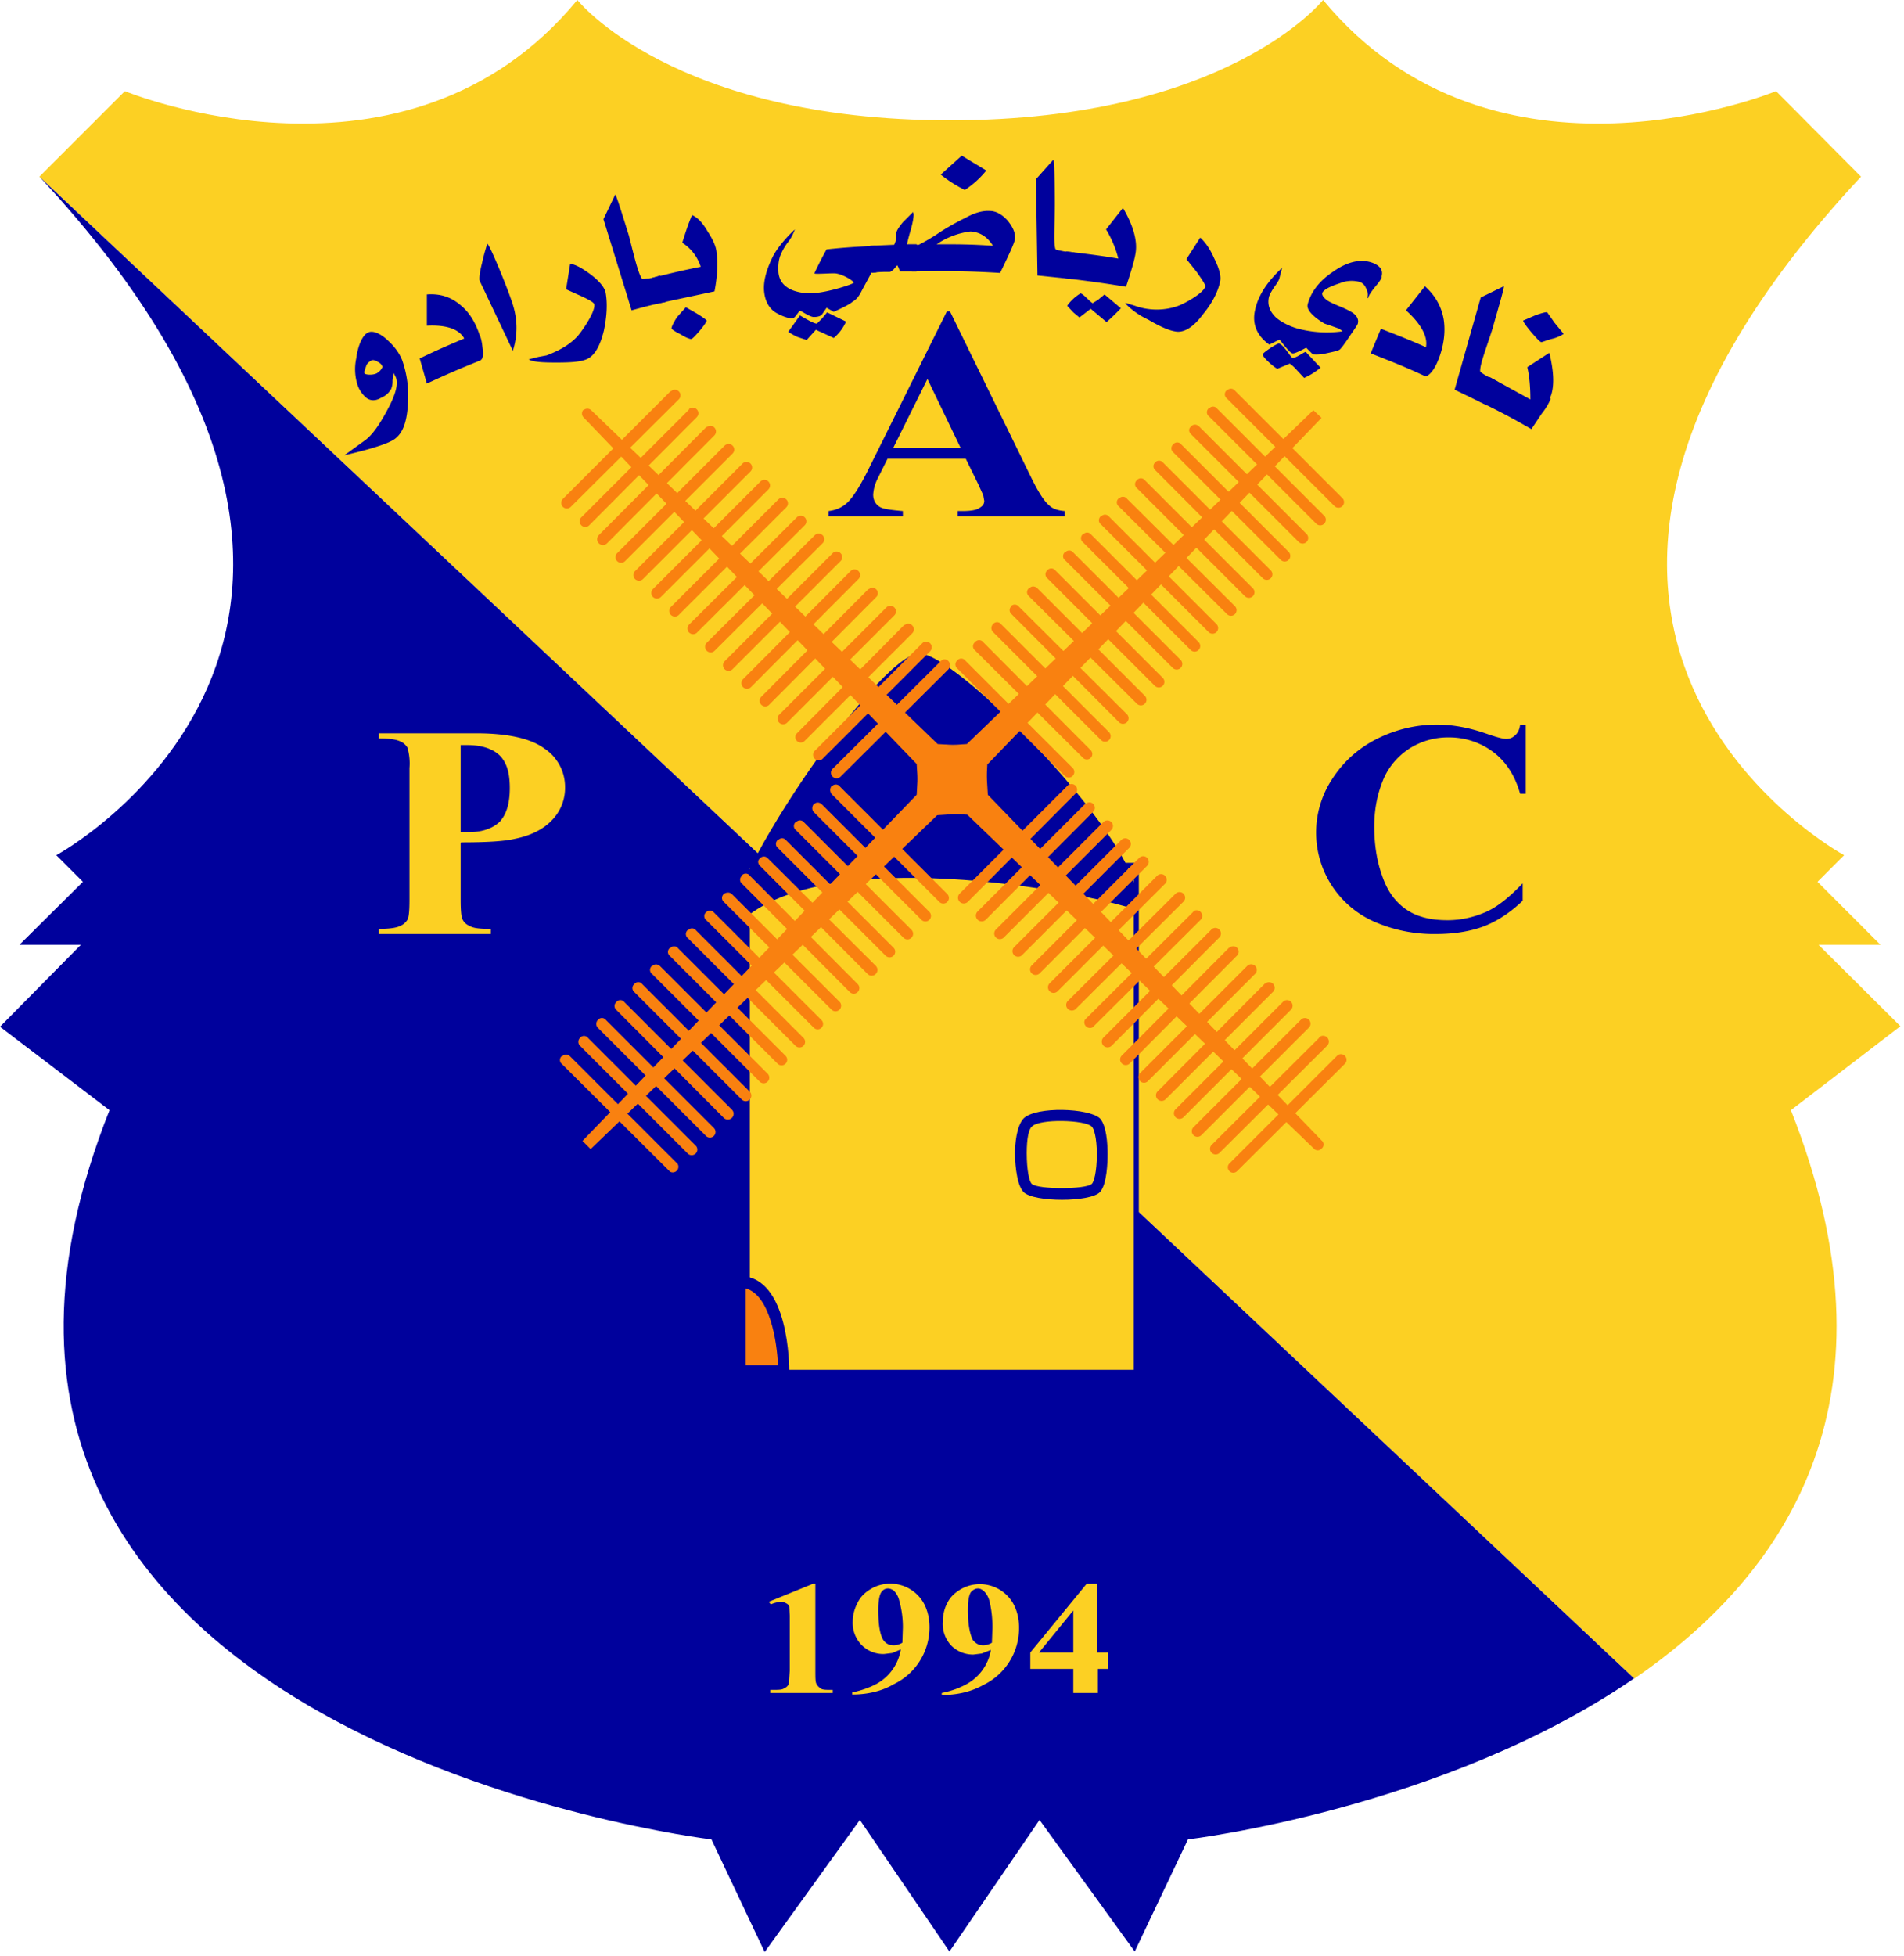 <svg fill="none" height="382" width="372" xmlns="http://www.w3.org/2000/svg"><path d="m319.3 327.8c30.7-21 52.6-55.5 30.6-111l21.4-16.4-16-15.9h12.1l-12.3-12.3 5.2-5.2s-80-43.2 3.3-132.5l-16.6-16.7s-55 22.7-88.5-17.8c0 0-18.6 23.5-72.9 23.5-54.2 0-72.8-23.5-72.8-23.5-33.4 40.5-88.4 17.8-88.4 17.8l-16.7 16.7z" fill="#fcd023"/><path d="m319.3 327.8-311.6-293.3c83.2 89.3 3.3 132.5 3.3 132.5l5.2 5.2-12.4 12.3h12l-15.8 16 21.4 16.3c-48.8 122.7 117.6 142.4 117.6 142.4l10.4 22 18.6-25.8 17.5 25.7 17.6-25.7 18.6 25.7 10.4-21.9s50-5.9 87.1-31.4z" fill="#00019c"/><path d="m159.3 309.3v17c0 1.3 0 2.1.2 2.5s.4.6.8.9 1 .3 2 .3h.4v.6h-12.2v-.6h.6c1 0 1.7 0 2.1-.3.5-.2.7-.5.9-.8l.2-2.6v-10.8l-.1-1.8c-.1-.2-.3-.5-.6-.6-.3-.2-.6-.3-1-.3a6 6 0 0 0 -2 .5l-.4-.5 8.6-3.5zm17 11.5.1-3a19 19 0 0 0 -.7-5.2 4 4 0 0 0 -1.1-2c-.3-.2-.7-.4-1.1-.4-.6 0-1 .3-1.3.7-.4.6-.6 1.8-.6 3.5 0 2.8.3 4.8 1 5.9.5.7 1.2 1 2 1 .4 0 1-.1 1.7-.5zm-9.8 10.1v-.4c1.9-.4 3.5-1 4.8-1.7a9.4 9.4 0 0 0 4.7-6.7l-1.7.7-1.6.2a6 6 0 0 1 -4.3-1.7 6.2 6.2 0 0 1 -1.8-4.7c0-1.3.4-2.6 1-3.7.6-1.2 1.5-2 2.7-2.7a7.5 7.5 0 0 1 10.3 3.1c.7 1.4 1 2.9 1 4.5a12.3 12.3 0 0 1 -7 11.1c-2.2 1.3-5 2-8 2zm27.3-10.1.1-3c0-1.9-.2-3.6-.6-5.2a4 4 0 0 0 -1.2-2c-.3-.2-.6-.4-1-.4-.6 0-1 .3-1.4.7-.4.6-.6 1.8-.6 3.5 0 2.8.4 4.8 1 5.9.6.7 1.2 1 2 1 .4 0 1-.1 1.7-.5zm-9.8 10.2v-.4c2-.4 3.5-1 4.8-1.7a9.4 9.4 0 0 0 4.8-6.7l-1.8.7-1.6.2a6 6 0 0 1 -4.3-1.7 6.2 6.2 0 0 1 -1.7-4.7c0-1.3.3-2.6.9-3.7.6-1.2 1.5-2 2.7-2.7a7.5 7.5 0 0 1 10.3 3.1c.7 1.4 1 2.9 1 4.5a12.3 12.3 0 0 1 -6.9 11.1c-2.3 1.3-5 2-8.2 2zm19-8.3h6.7v-8.2zm-1.7 0 11-13.4h2.1v13.4h2.1v3.2h-2v4.7h-4.8v-4.7h-8.4z" fill="#fcd023"/><path d="m214.1 232c-1.5 1.6-11.8 1.6-13.3 0-1.6-1.5-2-10.8 0-12.8s11.6-1.7 13.3 0c1.7 1.8 1.6 11.2 0 12.8z" fill="#f98110"/><path d="m222 268v-99h-76v99z" fill="#fcd023" stroke="#00019c"/><path d="m201.6 231.2c-.5-.4-1-2.7-1-6 0-2.9.4-4.7 1-5.2 1.5-1.6 10.5-1.3 11.7 0 .4.3 1 2.1 1 5.4 0 3.5-.6 5.5-1 5.8-1.2 1.1-10.5 1.1-11.7 0zm-1.6-12.8c-1.4 1.5-1.7 5-1.7 6.9 0 .6.1 5.9 1.7 7.5 2 2 13 2 14.9 0 1.4-1.5 1.5-6 1.5-7.4 0-2-.2-5.6-1.5-7-2.1-2-12.4-2.4-14.9 0z" fill="#00019c"/><path d="m144.6 250.3v17.5h8.5s0-17.5-8.5-17.5z" fill="#f98110"/><path d="m145.7 251.6c4.7 1.3 6.1 10.3 6.3 15h-6.3zm-2.2-2.4v19.7h10.7v-1.1c0-.8 0-18.6-9.6-18.6zm36.1-121.6c-8.2 0-41 48.7-36.1 53.7 14.2-16.5 63.5-8.3 77.7-3.9 7.1-7.1-33.4-49.8-41.6-49.8z" fill="#00019c"/><g fill="#f98110"><path d="m191.3 157.6.6-8.8 65.5-68-68 65.6-8.8.5-.5 8.7-65.5 68 68-65.5z"/><path d="m189.5 147.5h.4l25.6-24.7-24.7 25.6-.5 8.2-8.2.4-25.6 24.7 24.7-25.6.5-8.2zm-.6-2.2-9.3.6-.5 9.3-65.3 67.6 1.6 1.6 67.7-65.2 9.3-.6.5-9.3 65.3-67.7-1.6-1.5z"/><path d="m191.3 146.9-8.7-.5-68-65.5 65.5 68 .5 8.7 8.8.5 68 65.5-65.5-68z"/><path d="m181.2 148.8c0-.3-.1-.5-.3-.7l-24.4-25.3 25.3 24.4.7.3 7.8.4c0 1.6.5 7.8.5 7.8 0 .3 0 .5.3.7l24.4 25.3-25.4-24.4c-.1-.2-.4-.3-.6-.3l-7.8-.4zm-67.2-68.8a1.1 1.1 0 0 0 0 1.5l65.1 67.7.5 8.4c0 .5.5 1 1 1l8.4.5 67.7 65.2a1 1 0 0 0 1.5 0 1 1 0 0 0 0-1.6l-65.2-67.5-.5-8.4c0-.5-.4-1-1-1l-8.3-.5-67.7-65.2c-.4-.4-1.1-.4-1.5 0z"/><path d="m131 76.4-21 21a1 1 0 1 0 1.5 1.6l21.1-21a1 1 0 1 0 -1.5-1.6zm3.6 3.6-21 21a1 1 0 1 0 1.5 1.6l21-21.1a1 1 0 1 0 -1.5-1.6zm3.4 3.4-21 21.1a1 1 0 1 0 1.6 1.6l21-21.1a1.1 1.1 0 0 0 -1.5-1.6zm3.6 3.6-21 21a1 1 0 1 0 1.5 1.6l21-21a1 1 0 1 0 -1.5-1.6zm3.5 3.5-21 21a1 1 0 1 0 1.5 1.6l21-21a1 1 0 1 0 -1.5-1.6zm3.5 3.5-21 21a1 1 0 1 0 1.5 1.6l21-21a1 1 0 1 0 -1.5-1.6zm3.5 3.5-21 21a1 1 0 1 0 1.5 1.6l21-21a1 1 0 1 0 -1.5-1.6zm3.6 3.5-21.1 21a1.1 1.1 0 0 0 1.5 1.6l21.1-21a1 1 0 1 0 -1.5-1.6zm3.5 3.5-21.1 21a1 1 0 1 0 1.5 1.6l21.1-21a1 1 0 1 0 -1.5-1.6zm3.5 3.5-21.1 21.1a1 1 0 1 0 1.5 1.6l21.1-21.1a1 1 0 1 0 -1.5-1.6zm3.5 3.5-21 21.1a1 1 0 1 0 1.5 1.6l21-21.1a1 1 0 1 0 -1.5-1.6zm3.5 3.5-21 21.1a1.1 1.1 0 0 0 1.5 1.6l21-21.1a1 1 0 1 0 -1.5-1.5zm3.5 3.6-21 21a1.1 1.1 0 0 0 1.5 1.6l21-21a1 1 0 1 0 -1.5-1.6zm3.5 3.4-21 21.2a1 1 0 1 0 1.5 1.5l21-21a1 1 0 1 0 -1.5-1.6zm3.5 3.6-21 21a1 1 0 1 0 1.5 1.6l21-21a1 1 0 1 0 -1.5-1.6zm3.6 3.5-21.1 21a1 1 0 1 0 1.5 1.6l21.1-21c.4-.5.4-1.2 0-1.6a1 1 0 0 0 -1.5 0zm77.5 77-21.1 21.1a1 1 0 1 0 1.5 1.5l21.1-21a1.1 1.1 0 0 0 -1.5-1.6zm-3.5-3.5-21.1 21a1.1 1.1 0 0 0 1.5 1.6l21.1-21a1.1 1.1 0 0 0 -1.6-1.6zm-3.6-3.5-21 21a1 1 0 1 0 1.5 1.6l21-21a1 1 0 1 0 -1.5-1.6zm-3.5-3.5-21 21a1 1 0 1 0 1.5 1.6l21-21a1 1 0 1 0 -1.5-1.6zm-3.5-3.6-21 21.1a1 1 0 1 0 1.5 1.6l21-21a1 1 0 1 0 -1.5-1.6zm-3.5-3.4-21 21a1.1 1.1 0 0 0 1.5 1.6l21-21a1 1 0 1 0 -1.5-1.6zm-3.5-3.6-21 21.1a1 1 0 1 0 1.5 1.6l21-21.1a1 1 0 1 0 -1.5-1.5zm-3.5-3.5-21.1 21.1a1 1 0 1 0 1.6 1.6l21-21.1a1 1 0 1 0 -1.5-1.6zm-3.5-3.5-21.2 21.1a1.1 1.1 0 0 0 1.5 1.5l21.1-21a1.1 1.1 0 0 0 -1.5-1.6zm-3.5-3.5-21.1 21a1.1 1.1 0 0 0 1.5 1.6l21.1-21a1 1 0 1 0 -1.5-1.6zm-3.6-3.5-21 21a1 1 0 1 0 1.5 1.6l21-21a1 1 0 1 0 -1.5-1.6zm-3.5-3.5-21 21a1 1 0 1 0 1.5 1.6l21-21a1 1 0 1 0 -1.5-1.6zm-3.5-3.5-21 21a1.1 1.1 0 0 0 1.5 1.6l21-21a1 1 0 1 0 -1.5-1.6zm-3.5-3.5-21 21a1 1 0 1 0 1.5 1.6l21-21a1 1 0 1 0 -1.5-1.6zm-3.6-3.5-21 21a1 1 0 1 0 1.6 1.6l21-21.1a1 1 0 1 0 -1.5-1.5zm-3.4-3.6-21.1 21.1a1 1 0 1 0 1.6 1.6l21-21.1a1 1 0 1 0 -1.5-1.6zm-98.8 52.8a1 1 0 0 0 0 1.6l21.1 21a1.1 1.1 0 0 0 1.5-1.5l-21-21c-.5-.5-1.1-.5-1.6 0zm3.5-3.5c-.4.4-.4 1.1 0 1.5l21.1 21.1a1.1 1.1 0 0 0 1.6-1.5l-21.1-21.1a1 1 0 0 0 -1.6 0zm3.5-3.5c-.4.4-.4 1.1 0 1.5l21.1 21.1a1 1 0 1 0 1.6-1.5l-21.1-21.1a1 1 0 0 0 -1.6 0zm3.6-3.5a1 1 0 0 0 0 1.5l21 21.1a1 1 0 1 0 1.6-1.6l-21-21a1 1 0 0 0 -1.6 0zm3.5-3.5a1 1 0 0 0 0 1.5l21 21a1 1 0 1 0 1.6-1.5l-21-21a1 1 0 0 0 -1.6 0zm3.5-3.6a1 1 0 0 0 0 1.6l21 21a1 1 0 1 0 1.6-1.5l-21-21c-.5-.5-1.2-.5-1.6 0zm3.5-3.5a1 1 0 0 0 0 1.6l21 21a1 1 0 1 0 1.6-1.5l-21-21a1 1 0 0 0 -1.6 0zm3.5-3.5a1 1 0 0 0 0 1.6l21 21a1 1 0 1 0 1.6-1.5l-21-21a1 1 0 0 0 -1.6 0zm3.6-3.5a1 1 0 0 0 0 1.6l21 21a1 1 0 1 0 1.5-1.5l-21-21c-.5-.5-1.1-.5-1.6 0zm3.4-3.5a1 1 0 0 0 0 1.5l21.1 21.1a1.1 1.1 0 0 0 1.6-1.5l-21.1-21.1c-.4-.4-1.1-.4-1.6 0zm3.6-3.6a1 1 0 0 0 0 1.6l21 21.1a1 1 0 1 0 1.6-1.5l-21.1-21.2a1 1 0 0 0 -1.6 0zm3.5-3.4c-.5.4-.5 1 0 1.5l21 21.1a1 1 0 1 0 1.6-1.6l-21.1-21a1 1 0 0 0 -1.5 0zm3.5-3.6a1 1 0 0 0 0 1.6l21 21a1 1 0 1 0 1.6-1.5l-21-21a1 1 0 0 0 -1.6 0zm3.5-3.5a1 1 0 0 0 0 1.6l21 21a1 1 0 1 0 1.6-1.5l-21-21a1 1 0 0 0 -1.6 0zm3.5-3.5c-.4.5-.4 1.2 0 1.6l21 21a1 1 0 1 0 1.6-1.5l-21-21c-.5-.5-1.2-.5-1.6 0zm3.5-3.5c-.4.4-.4 1.1 0 1.6l21 21a1 1 0 1 0 1.6-1.5l-21-21a1 1 0 0 0 -1.6 0zm77.2-77.3a1 1 0 0 0 0 1.6l21 21a1 1 0 1 0 1.6-1.5l-21-21a1 1 0 0 0 -1.6 0zm-3.5 3.5a1 1 0 0 0 0 1.6l21 21a1.1 1.1 0 0 0 1.6-1.5l-21-21a1 1 0 0 0 -1.6 0zm-3.5 3.6c-.5.4-.5 1 0 1.5l21 21a1 1 0 1 0 1.6-1.5l-21-21c-.5-.5-1.2-.5-1.6 0zm-3.5 3.5a1 1 0 0 0 0 1.5l21 21a1 1 0 1 0 1.6-1.5l-21-21a1 1 0 0 0 -1.6 0zm-3.5 3.5a1 1 0 0 0 0 1.5l21 21.1a1 1 0 1 0 1.6-1.5l-21.1-21.1a1 1 0 0 0 -1.5 0zm-3.6 3.5a1 1 0 0 0 0 1.5l21.1 21.1a1 1 0 1 0 1.6-1.5l-21.1-21.1a1 1 0 0 0 -1.6 0zm-3.5 3.5a1 1 0 0 0 0 1.6l21.1 21a1 1 0 1 0 1.6-1.5l-21.1-21a1 1 0 0 0 -1.6 0zm-3.5 3.5a1 1 0 0 0 0 1.6l21 21a1 1 0 1 0 1.6-1.5l-21-21a1 1 0 0 0 -1.6 0zm-3.5 3.5a1 1 0 0 0 0 1.6l21 21a1 1 0 1 0 1.6-1.5l-21-21a1 1 0 0 0 -1.6 0zm-3.5 3.5a1 1 0 0 0 0 1.6l21 21a1 1 0 1 0 1.6-1.5l-21-21a1 1 0 0 0 -1.6 0zm-3.5 3.6a1 1 0 0 0 0 1.5l21 21a1 1 0 1 0 1.6-1.5l-21-21a1 1 0 0 0 -1.6 0zm-3.6 3.5a1 1 0 0 0 0 1.5l21.1 21a1 1 0 1 0 1.6-1.5l-21-21c-.5-.5-1.2-.5-1.6 0zm-3.4 3.5a1 1 0 0 0 0 1.5l21 21.1a1 1 0 1 0 1.6-1.5l-21.2-21.1a1 1 0 0 0 -1.5 0zm-3.6 3.5c-.4.4-.4 1.1 0 1.5l21.1 21.1a1 1 0 1 0 1.6-1.5l-21.1-21.1a1 1 0 0 0 -1.6 0zm-3.5 3.5a1 1 0 0 0 0 1.6l21.1 21a1 1 0 1 0 1.5-1.5l-21-21.1a1 1 0 0 0 -1.6 0zm-3.5 3.6a1 1 0 0 0 0 1.5l21 21a1 1 0 1 0 1.6-1.5l-21-21a1 1 0 0 0 -1.6 0z"/></g><path d="m90 145.5v17h1.6c2.6 0 4.6-.7 6-2 1.4-1.5 2-3.7 2-6.6 0-3-.6-5-2-6.4-1.4-1.3-3.5-2-6.3-2zm0 19.1v11c0 2.1.1 3.5.4 4 .3.6.8 1 1.5 1.3.8.4 2.1.5 4 .5v1h-21.9v-1c2 0 3.3-.2 4-.5.8-.3 1.3-.8 1.6-1.3s.4-1.9.4-4v-25.6a11 11 0 0 0 -.4-4 3 3 0 0 0 -1.6-1.3c-.7-.3-2-.5-4-.5v-1h19c6.2 0 10.7 1 13.4 3a9 9 0 0 1 4 7.5 9 9 0 0 1 -2.6 6.5c-1.7 1.8-4.2 3-7.2 3.6-2.1.5-5.6.7-10.5.7z" fill="#fcd023"/><g fill="#00019c"><path d="m187.7 87.5-6.5-13.5-6.7 13.5zm1 2.1h-15.3l-1.9 3.8a8 8 0 0 0 -.9 3.2c0 1.1.5 2 1.5 2.5.6.3 2 .5 4.3.7v1h-14.5v-1c1.6-.2 2.8-.8 3.8-1.8s2.3-3 3.8-6l15.5-31.2h.6l15.7 32.1c1.5 3.1 2.7 5 3.7 5.8.7.7 1.8 1 3 1.1v1h-20.9v-1h.9c1.7 0 2.9-.2 3.5-.7.5-.3.8-.7.8-1.3l-.2-1.1-1-2.2zm109.4 51.9v13.5h-1.1c-1-3.5-2.7-6.2-5.2-8.1a14.3 14.3 0 0 0 -8.8-2.9 14 14 0 0 0 -7.5 2.1c-2.2 1.4-3.9 3.3-5 5.6-1.3 2.9-2 6.1-2 9.7 0 3.5.5 6.7 1.5 9.5 1 3 2.5 5.1 4.6 6.6s4.8 2.2 8.2 2.2c2.7 0 5.2-.6 7.5-1.6s4.7-3 7.2-5.6v3.4c-2.4 2.3-5 4-7.6 5-2.7 1-5.8 1.5-9.3 1.5a29 29 0 0 1 -12.3-2.5 19 19 0 0 1 -8-27.8 22 22 0 0 1 8.7-7.8 26 26 0 0 1 11.8-2.8c3 0 6.3.6 9.7 1.8 2 .7 3.2 1 3.8 1s1.2-.2 1.7-.7c.5-.4.9-1.1 1-2.1zm-223.4-69.9c-.1-.4-.4-.7-1-1-.5-.3-1-.4-1.3-.1a2 2 0 0 0 -.8.8l-.4 1.2v.4c.2.3 1.6.4 2.4 0 .5-.3.9-.7 1.1-1.2zm3.9-1.2a21 21 0 0 1 1.1 8.4c-.2 4-1.2 6.3-3.2 7.3-2.4 1.3-9.2 2.8-9.2 2.8l4-2.9c1.4-1 2.8-3 4.3-5.8 1.7-3.1 2.3-5.3 1.7-6.6l-.4-.8-.2 1.5a4 4 0 0 1 -.3 1.7 4 4 0 0 1 -2 1.7c-1 .6-2 .6-2.8 0a5.7 5.7 0 0 1 -1.7-2.4 10 10 0 0 1 -.3-5.3c.3-2.4 1.2-4.5 2.2-5 .9-.6 2.6.1 4.1 1.6 1.3 1.2 2.2 2.5 2.7 3.8zm15.2-4.8c.3.8.4 1.6.5 2.5.2 1.3 0 2.1-.5 2.3-4.2 1.7-6.3 2.6-10.4 4.5l-1.4-4.9c3.5-1.7 5.2-2.4 8.7-3.9-1-1.8-3.4-2.7-7.3-2.5v-6.1c2.6-.2 4.8.5 6.7 2.2 1.7 1.4 2.9 3.5 3.7 6zm6.4-6.1c1 3.2.9 6.2 0 9l-6.5-13.7c-.1-.4 0-1.6.5-3.5.3-1.5 1-3.7 1-3.7.4 0 4 8.7 5 11.9zm18.1-2.5c.4 2.1.3 4.6-.3 7.5-.8 3.3-2 5.3-3.8 5.8-1.2.4-3 .5-5.5.5-2.7 0-4.5-.1-5.4-.6l.3-.1 1.6-.4 1.6-.3c2.6-1 4.5-2.1 6-3.7 1.2-1.4 3.6-5 3.3-6.3-.1-.4-1.5-1.1-2.6-1.6l-2.9-1.3.8-5c1.2.2 2.5 1 4 2.1 1.7 1.3 2.7 2.5 2.9 3.5zm11.7 2c-2.6.5-4 .9-6.6 1.6l-5.5-17.8 2.3-4.8c.2 0 1.6 4.6 2.7 8.1 1 4 1.8 7.3 2.5 8.3 0 .1.7 0 1.6 0l2-.6c.5 2 .7 3 1 5.1z"/><path d="m138 62.7c0 .2-.4.8-1.3 1.9-.9 1-1.4 1.6-1.7 1.6-.2 0-.9-.2-2-.9-1.2-.6-1.8-1-1.8-1.2s.3-1 1.1-2.2l1.7-1.9 2.1 1.2c1.3.8 2 1.3 2 1.5zm2-13.4c.3 1.9.2 4.4-.4 7.6l-11.7 2.5-1-5c4-1 6-1.5 10-2.3a8.7 8.7 0 0 0 -3.6-4.7c.7-2.2 1-3.2 1.9-5.4 1 .4 2 1.4 3 3.1 1.1 1.7 1.7 3 1.8 4.2zm25.3 13.5a9 9 0 0 1 -2.4 3.2l-3.5-1.6-1.8 2-1.8-.6a14 14 0 0 1 -1.8-1l2.3-3.2c1.7 1 2.8 1.6 3.3 1.6l1-1 1-1.2zm6-9.6h-1a329 329 0 0 0 -2 3.7c-.5 1-1 1.6-1.7 2-.7.6-2 1.2-3.7 2l-1.4-.8-.9 1.3c-.2.3-.8.5-1.5.5-.8.1-2.5-1.2-2.8-1.2-.2 0-.9 1.3-1.3 1.4-.8.3-3-.7-3.8-1.3-1-.8-1.7-2-1.9-3.8s.3-4 1.6-6.7 4.4-5.5 4.4-5.5-.5 1.4-1.2 2.3c-.8 1-1.3 2-1.5 2.5-.5 1-.6 2.3-.5 3.7.2 1.6 1.1 2.7 2.8 3.4 1.4.5 2.9.7 4.5.5 2.6-.2 7.3-1.7 7.4-2 0-.3-2-1.6-3.5-1.8-.7-.1-4 .2-4.2 0 0 0 1-2.2 2.4-4.7 3.8-.4 5.7-.5 9.5-.7l.2 5.2z"/><path d="m179.2 53h-3.4a4 4 0 0 0 -.5-1.2l-.7.8c-.3.3-.6.5-.8.5-1.4 0-2 0-3.5.2l-.3-5.3 4.7-.2a4 4 0 0 0 .4-2.2c0-.4.4-1.1 1.3-2.2l2-2 .1.5c0 .7-.2 1.6-.5 2.8a39 39 0 0 0 -.8 3h1.9v5.3z"/><path d="m192.7 33.3a18.3 18.3 0 0 1 -4.2 3.8 27 27 0 0 1 -4.7-3l4.1-3.7zm1.3 14.7c-1.1-1.8-2.6-2.7-4.4-2.8a15 15 0 0 0 -6.6 2.5c4.4 0 6.6 0 11 .3zm4.3-1.4c0 .6-1 2.8-2.9 6.7-6.9-.4-10.3-.4-17.2-.3v-5.2h1.3c.8-.4 2.3-1.2 4.2-2.5a52 52 0 0 1 5-2.8c1.8-1 3.4-1.4 4.7-1.3 1.2 0 2.4.7 3.4 1.8 1 1.2 1.6 2.4 1.5 3.5zm11.1 7.9-6.7-.7-.3-18.8 3.4-3.8c.2.1.3 5 .3 8.7 0 4-.3 7.5.1 8.7 0 .2.7.3 1.7.5l2 .2z"/><path d="m219 60.2a45.3 45.3 0 0 1 -2.8 2.7l-3.1-2.6-2.2 1.7-1.2-1-1.2-1.3a9 9 0 0 1 2.6-2.4c.5 0 2 1.8 2.4 1.9l1.1-.7 1.2-1zm2.9-11c-.2 1.5-.9 3.8-1.9 6.8-4.9-.8-7.3-1.1-12.2-1.7l.5-5.2c4 .5 6 .7 10.2 1.4a21 21 0 0 0 -2.4-5.7l3.3-4.2c2 3.4 2.8 6.3 2.5 8.6zm16.5 5.7c-.4 2-1.5 4.2-3.3 6.4-2 2.7-3.9 3.8-5.6 3.4-1.2-.2-3-1-5.2-2.3a15 15 0 0 1 -4.5-3.2h.3l1.6.5a12.6 12.6 0 0 0 8.3.1c1.7-.6 5.3-2.7 5.5-3.9 0-.4-1-1.8-1.7-2.8l-2-2.5 2.7-4.2c1 .9 1.9 2.2 2.7 4 1 2 1.4 3.5 1.2 4.5zm19.6 16.9a13.4 13.4 0 0 1 -3.2 2l-1.4-1.5a8.2 8.2 0 0 0 -1.4-1.3l-2.4 1c-.4 0-3-2.3-2.9-2.8 0-.3 2.8-2.2 3.2-2.1.8.1 2.4 2.8 2.6 2.8.8 0 2-1 2.6-1.2l3 3.2zm12-17.7c-.2.5-.7 1.2-1.4 2-.7.9-1.2 1.6-1.3 2.1h-.2l.1-.3c.1-.4 0-1-.3-1.6-.3-.7-.7-1-1.1-1.2a6 6 0 0 0 -4 .2c-1.2.4-2.9 1-3.4 1.8-.3.5.4 1.4 1.7 2 1.2.6 2.5 1 3.7 1.7 1.2.6 1.7 1.5 1.5 2.3 0 .3-.7 1.2-1.7 2.7s-1.7 2.4-1.9 2.5c-.3.2-1.2.4-2.6.7a8 8 0 0 1 -2.6.2l-1.3-1.3c-1.5.8-2.4 1.2-2.7 1.1-.4-.1-1.2-1-2.5-2.7l-2 1c-2.4-1.7-3.4-4-2.8-6.7.6-2.9 2.4-5.6 5.3-8.3l-.5 1.9c0 .3-.4 1-1 1.8-.6.9-1 1.6-1.1 2.1-.3 1.5.2 2.8 1.5 4 1 .8 2.3 1.5 3.9 2a22 22 0 0 0 9 .6s-.4-.4-.9-.6l-1.4-.5-1.2-.4s-3.8-2.1-3.3-3.8c.6-2.3 2.2-4.5 4.9-6.3 2.8-2 5.4-2.6 7.7-1.8 1.6.6 2.2 1.5 1.8 2.8zm11.2 15.7c-.3.8-.6 1.5-1.1 2.3-.7 1-1.3 1.5-1.8 1.3-4.1-1.9-6.2-2.7-10.5-4.4l2-4.8c3.6 1.4 5.4 2.1 8.8 3.6.4-2-.9-4.5-3.9-7.2l3.7-4.7c2 1.8 3.3 4 3.7 6.7.3 2.3 0 4.7-.9 7.2zm9.4 9.4-6.4-3.1 5.1-18 4.5-2.2c.2.1-1.2 4.7-2.2 8.3-1.2 3.8-2.5 7-2.4 8.3 0 .1.5.5 1.4 1l2 1z"/><path d="m305.5 65.2a7 7 0 0 1 -2 .9c-1.3.3-2.3.8-2.4.7-.4 0-3.6-3.8-3.5-4.2l2.3-1c1.4-.5 2.2-.7 2.4-.6l1.4 2zm-2.5 12.6c-.4 1-1 2-1.8 3l-2 3c-4-2.3-6.1-3.4-10.2-5.4l2-4.8 8 4.4c0-2.5-.2-4.6-.6-6.3l4.3-2.8c1 4 1 7 .1 8.9z"/></g></svg>
